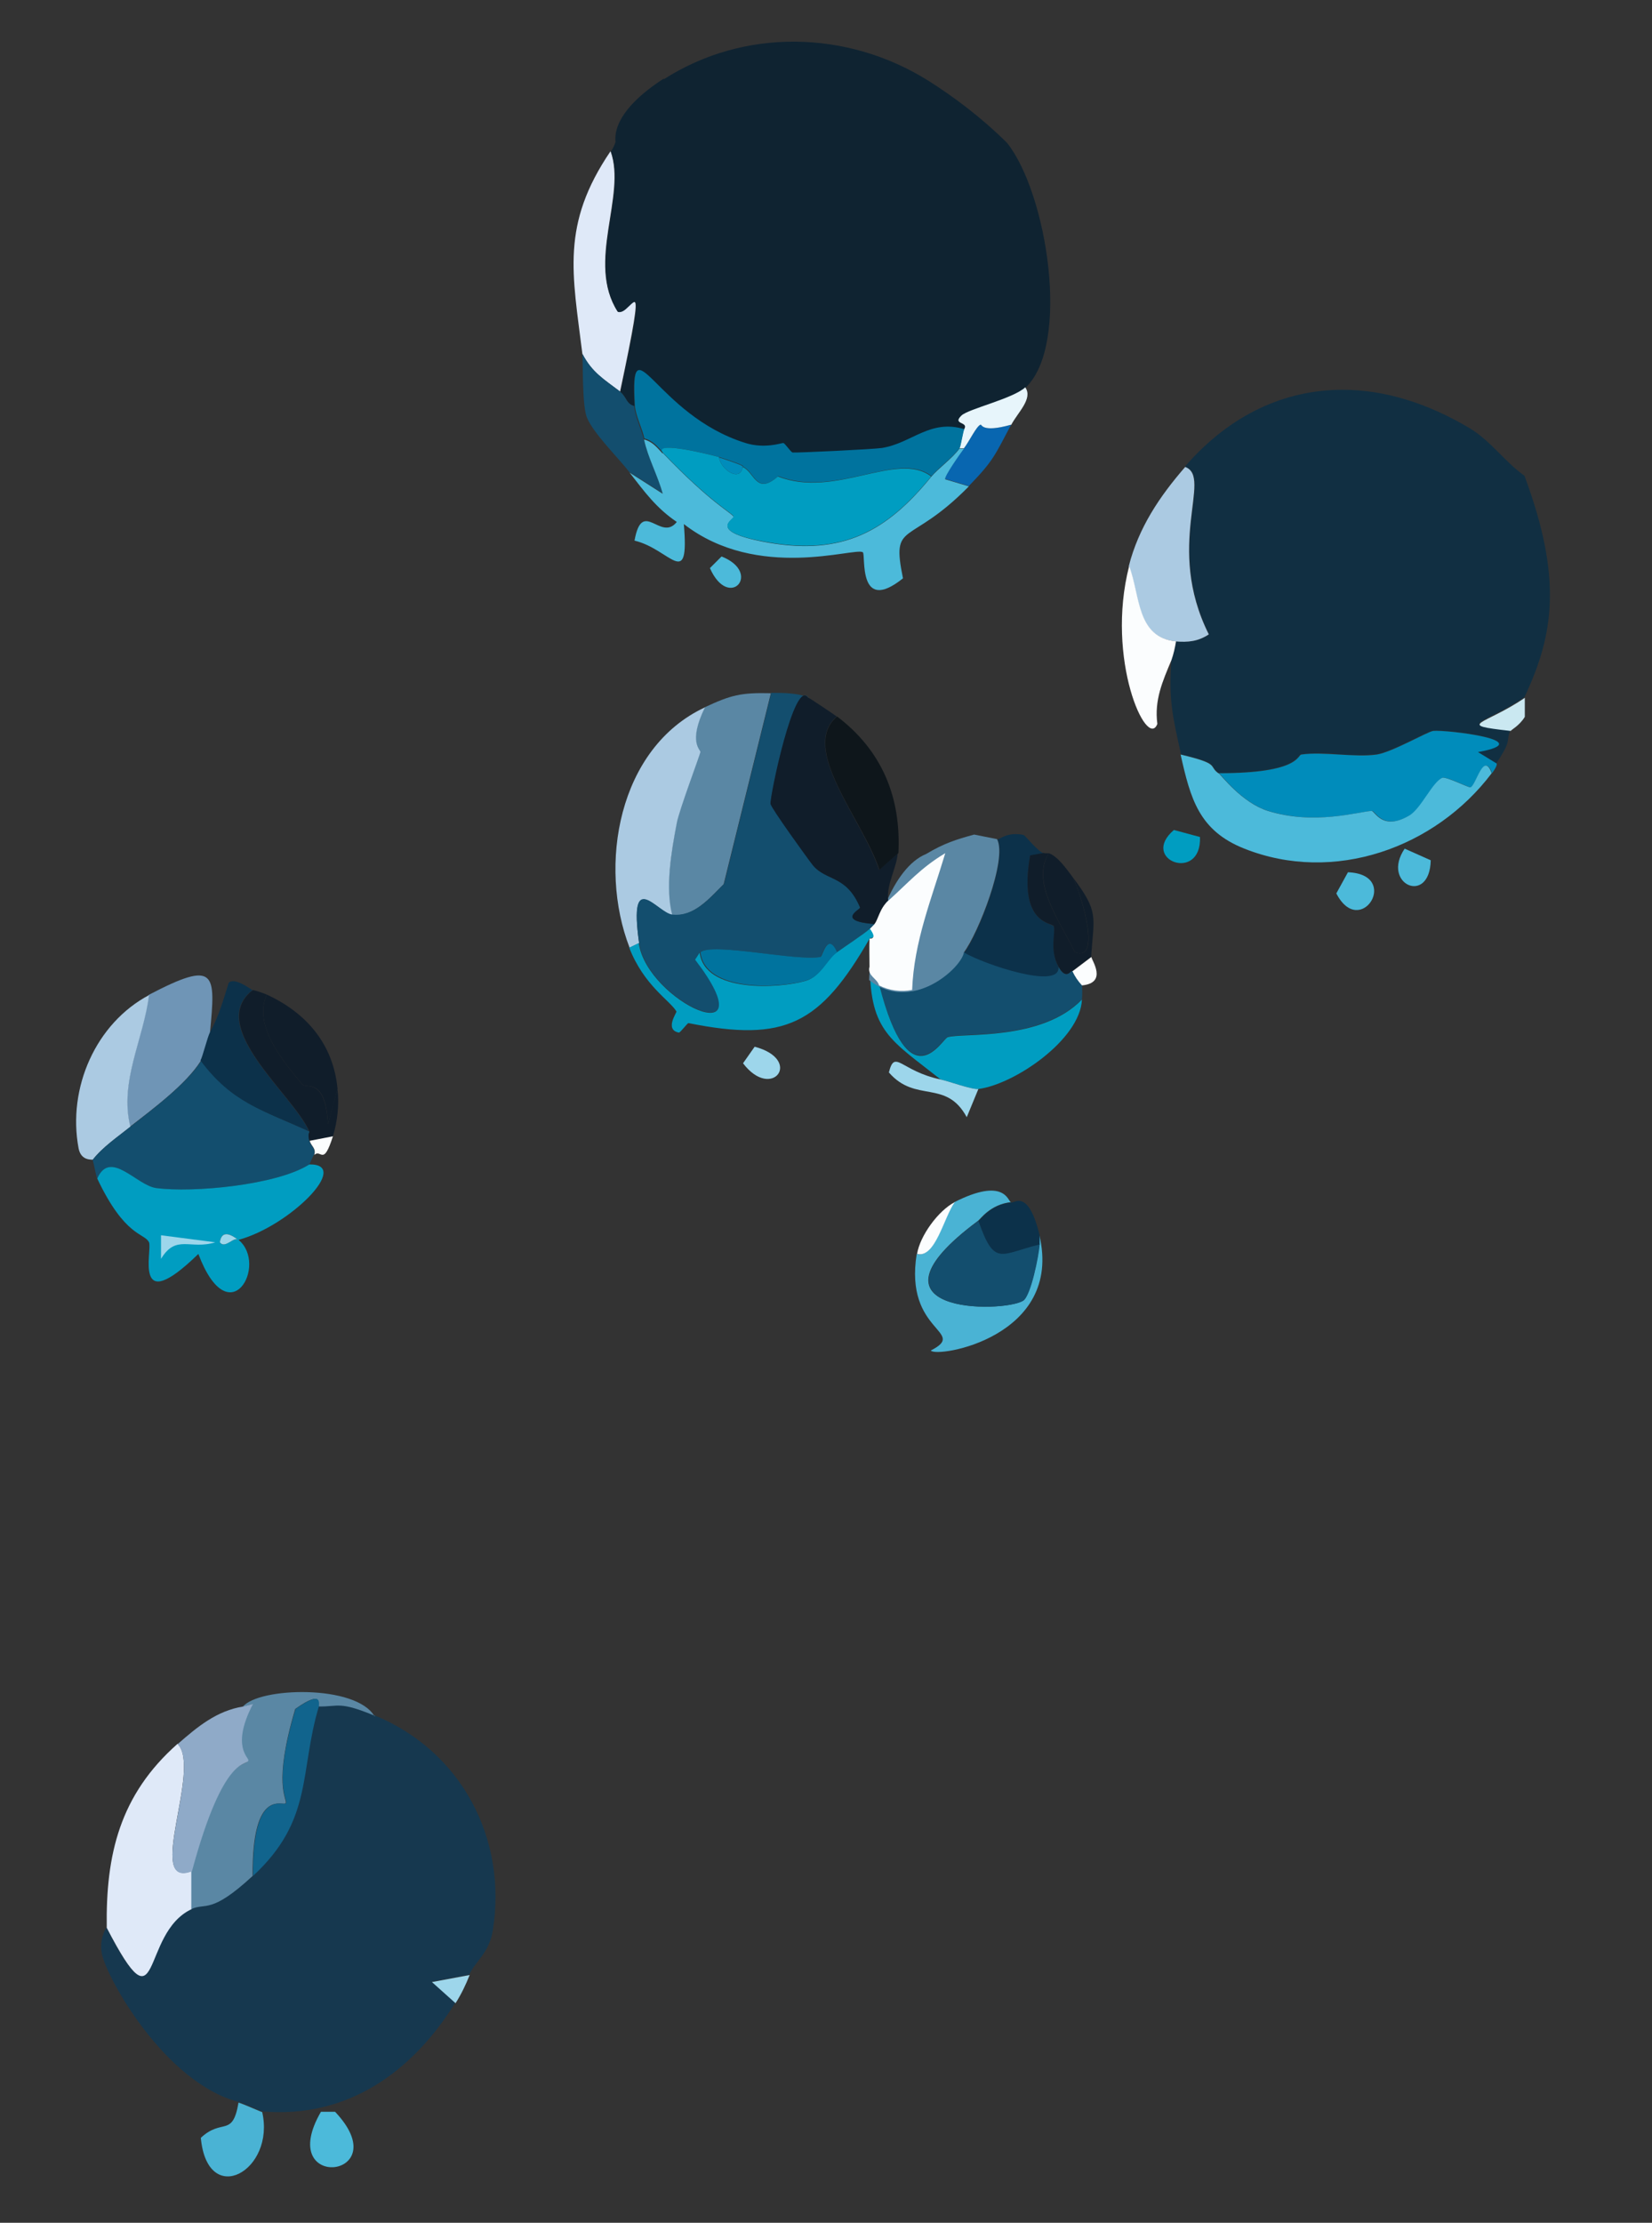 <?xml version="1.0" encoding="UTF-8"?>
<svg xmlns="http://www.w3.org/2000/svg" xmlns:xlink="http://www.w3.org/1999/xlink" version="1.1" viewBox="0 0 468.9 630.7">
  <rect x="0" y="0" width="468.9" height="630.7" fill="#333333" stroke="none"/>
  <!-- Generator: Adobe Illustrator 29.0.1, SVG Export Plug-In . SVG Version: 2.1.0 Build 192)  -->
  <defs>
    <style>
      .st0 {
        fill: none;
      }

      .st1 {
        fill: #008cbb;
      }

      .st2 {
        fill: #dfe9f8;
      }

      .st3 {
        fill: #abcae2;
      }

      .st4 {
        fill: #9dd6eb;
      }

      .st5 {
        mix-blend-mode: screen;
      }

      .st5, .st6 {
        isolation: isolate;
      }

      .st7 {
        fill: url(#Unbenannter_Verlauf_2);
      }

      .st8 {
        fill: url(#Unbenannter_Verlauf_4);
      }

      .st9 {
        fill: url(#Unbenannter_Verlauf_6);
      }

      .st10 {
        fill: #11648d;
      }

      .st11 {
        fill: #5a87a4;
      }

      .st12 {
        fill: #009dc1;
      }

      .st13 {
        clip-path: url(#clippath-1);
      }

      .st14 {
        clip-path: url(#clippath-2);
      }

      .st15 {
        fill: #4cbada;
      }

      .st16 {
        fill: #cae8f1;
      }

      .st17 {
        fill: #00739e;
      }

      .st18 {
        fill: #101d2a;
      }

      .st19 {
        fill: #8faac8;
      }

      .st20 {
        fill: #fbfdfe;
      }

      .st21 {
        fill: #6f95b6;
      }

      .st22 {
        fill: #134e6e;
      }

      .st23 {
        fill: #4ab3d4;
      }

      .st24 {
        fill: #0e161b;
      }

      .st25 {
        fill: #e7f5fb;
      }

      .st26 {
        fill: #0c314a;
      }

      .st27 {
        fill: #0866b0;
      }

      .st28 {
        clip-path: url(#clippath);
      }
    </style>
    <clipPath id="clippath">
      <path class="st0" d="M336.5,132.5c7.9,2.9-5.9,22.3,6.7,47.5-3,2-5.9,2.3-9.4,2-.3,1.8-.7,3.6-1.3,5.3-.9,11.5.5,16.6,2.7,26.7,11.4,2.7,7.8,3.2,10.7,5.3,23.1,0,22.2-5.2,23.4-5.3,3.6-.4,7.1-.4,10.7,0,3.6.3,7.1.3,10.7,0,4.4-.7,14.4-6.5,16-6.7,3.6-.4,30.4,2.8,12.7,6l5.3,3.3c4.6-6.9,2.6-5.9,4-9.4-16.1-1.8-7.4-1.6,4-9.4,8.4-17.8,10.8-33.7,0-62.8-5.5-3.9-9.5-9.8-15.4-13.4-12-7.2-24.3-11-36.2-11-16.4,0-31.9,7-44.7,21.7h0Z"/>
    </clipPath>
    <linearGradient id="Unbenannter_Verlauf_2" data-name="Unbenannter Verlauf 2" x1="-543.5" y1="558.6" x2="-543.5" y2="558.6" gradientTransform="translate(81847.1 85134.6) scale(152.2 -152.1)" gradientUnits="userSpaceOnUse">
      <stop offset="0" stop-color="#0e0b0d"/>
      <stop offset="1" stop-color="#155477"/>
    </linearGradient>
    <clipPath id="clippath-1">
      <path class="st0" d="M93.6,484c-.9,0-1.9.2-3.2.1-5.6,18.7-1.5,32.2-18.7,48.1-11.9,11-13.3,7.5-17.4,9.4-14.8,6.9-8.3,35.8-24.1,5.3-1.3,2.2-1.8,4.8-1.3,7.4,1.4,7.1,18,36.7,38.8,42.1,1.4.4,6.3,2.6,6.7,2.7,24.3,2.1,42.7-11.3,54.8-30.8l-6.7-6,10.7-2c1.6-3.7,5.7-6.1,6.7-12.7,4.1-26-9-50.7-33.4-60.8-5.9-2.4-8.4-3-10.5-3s-1.5,0-2.4.1h0Z"/>
    </clipPath>
    <linearGradient id="Unbenannter_Verlauf_4" data-name="Unbenannter Verlauf 4" x1="-541.1" y1="558.7" x2="-541.1" y2="558.7" gradientTransform="translate(88132.3 92490.2) scale(164.4 -164.6)" gradientUnits="userSpaceOnUse">
      <stop offset="0" stop-color="#12161f"/>
      <stop offset="1" stop-color="#1a5a7f"/>
    </linearGradient>
    <clipPath id="clippath-2">
      <path class="st0" d="M188.4,22.3c-8.4,5.4-14.3,11.8-13.7,18-.3,1-.8,1.9-1.3,2.7,4.6,12.6-7,31.5,2,45.5,1,.3,2-.5,2.9-1.4,2.7-2.5,4-5-2.2,24.1,1.8,1.4,1.7,3.5,4,4-1.4-24.5,5.7,2.7,31.4,10.7,2.8.8,5.8,1,8.7.4.6-.2,1.3-.3,2-.4.6.1,2.1,2.6,2.7,2.7,1.3.1,22.8-.9,25.4-1.3,8.5-1.4,13.6-8.3,23.4-5.3,1.6-2.4-3.5-1.3-.7-4,2-1.9,14.7-4.8,18.1-8,12.9-12.3,6.1-55.3-5.3-69.5-7.5-7.4-15.2-13.1-22.3-17.6-23-14.4-52.3-15-75.1-.4Z"/>
    </clipPath>
    <linearGradient id="Unbenannter_Verlauf_6" data-name="Unbenannter Verlauf 6" x1="-542.2" y1="558.6" x2="-542.2" y2="558.6" gradientTransform="translate(85458 89670) scale(159.2 -160.4)" gradientUnits="userSpaceOnUse">
      <stop offset="0" stop-color="#0d090a"/>
      <stop offset="1" stop-color="#113d59"/>
    </linearGradient>
  </defs>
  <g class="st6">
    <g id="Ebene_1">
      <g id="Gruppe_1732">
        <g id="Gruppe_maskieren_13">
          <g id="Gruppe_483" class="st5">
            <g id="Gruppe_313">
              <g class="st28">
                <g id="Gruppe_312">
                  <rect id="Rechteck_194" class="st7" x="307.8" y="89.1" width="152.2" height="152.1" transform="translate(-2 325.5) rotate(-45.8)"/>
                </g>
              </g>
            </g>
            <g id="Gruppe_315">
              <g id="Gruppe_314">
                <path id="Pfad_4976" class="st16" d="M432.8,203.4c-1.5,2.5-3.9,3.7-4,4-16.1-1.8-7.4-1.6,4-9.4v5.3"/>
                <path id="Pfad_4977" class="st1" d="M424.8,216.7c0,.1.3.5-1.3,2.7-2.3-6.4-4.5,3.3-6,4-.4.2-6.9-3.1-8-2.7-2.8,1.1-5.9,8.7-9.4,10.7-7.7,4.5-9.7-1.4-10.7-1.3-3.7.2-16.3,4.1-29.4,0-7.5-2.3-13.3-10.2-14-10.7,23.1,0,22.2-5.2,23.4-5.3,6.1-.9,15.2.9,21.4,0,4.4-.7,14.4-6.5,16-6.7,3.6-.4,30.4,2.8,12.7,6l5.4,3.3Z"/>
                <path id="Pfad_4978" class="st15" d="M345.9,219.4c.7.5,6.6,8.4,14,10.7,13.1,4.1,25.7.2,29.4,0,1,0,3,5.8,10.7,1.3,3.4-2,6.6-9.6,9.4-10.7,1.1-.4,7.6,2.9,8,2.7,1.6-.7,3.7-10.4,6-4-16,21.2-44.8,31.5-70.2,21.4-12.9-5.1-15.3-14.2-18.1-26.7,11.4,2.7,7.8,3.2,10.7,5.3"/>
                <path id="Pfad_4979" class="st3" d="M333.8,182c-11.4-1.1-10.2-13-13.4-21.4,2.8-10.9,8.7-19.7,16-28.1,7.9,2.9-5.9,22.3,6.7,47.5-3,2-5.9,2.3-9.4,2"/>
                <path id="Pfad_4980" class="st20" d="M333.8,182c-.3,1.8-.7,3.6-1.3,5.3-2.5,6-4.9,11.3-4,18.1-2.9,7.6-14.8-18.3-8-44.8,3.2,8.4,2,20.3,13.4,21.4"/>
                <path id="Pfad_4999" class="st15" d="M382.6,247.5c15.2.6,3.5,19.2-3.3,6l3.3-6"/>
                <path id="Pfad_5000" class="st12" d="M333.2,235.5l7.4,2c.5,13.1-17.3,6.5-7.4-2"/>
                <path id="Pfad_5001" class="st15" d="M398.7,240.8l7.4,3.3c-.3,13-14.2,6.7-7.4-3.3"/>
                <path id="Pfad_5002" class="st4" d="M214.2,297c13.9,3.7,4.9,15.5-3.3,4.7l3.3-4.7"/>
                <path id="Pfad_5003" class="st15" d="M204.8,157.9c11.7,4.6,2.1,15.5-3.3,3.3l3.3-3.3Z"/>
              </g>
            </g>
            <g id="Gruppe_319">
              <g id="Gruppe_318">
                <path id="Pfad_5055" class="st23" d="M74.4,599.2c3.9,16.7-15.5,27.6-17.4,7.4,6.1-5.7,9,0,10.7-10,1.4.4,6.3,2.6,6.7,2.7"/>
                <path id="Pfad_5056" class="st15" d="M91.1,599.2h4c18,19-17.3,22.9-4,0"/>
              </g>
            </g>
            <g id="Gruppe_321">
              <g class="st13">
                <g id="Gruppe_320">
                  <rect id="Rechteck_198" class="st8" x="3.8" y="460.3" width="164.4" height="164.6" transform="translate(-333.5 188) rotate(-40.8)"/>
                </g>
              </g>
            </g>
            <g id="Gruppe_323">
              <g id="Gruppe_322">
                <path id="Pfad_5058" class="st4" d="M133.3,560.4c-1.1,2.8-2.4,5.5-4,8l-6.7-6,10.7-2"/>
                <path id="Pfad_5059" class="st2" d="M54.4,531v10.7c-14.8,6.9-8.3,35.8-24.1,5.3-.3-20.8,3.7-37.7,20.1-52.2,7,6.9-9.4,41.2,4,36.1"/>
                <path id="Pfad_5060" class="st11" d="M106.5,486.9c-10.3-4.3-10.3-2.6-16-2.7-.5,0,1.8-5.3-6.7.7-6.4,21.5-2.3,25.4-2.7,26.7-.4,1.3-9.6-5.2-9.4,20.7-11.9,11-13.3,7.5-17.4,9.4v-10.7c9.2-33.8,15.6-29.6,16-31.4.2-.8-5-3.9,1.3-16l-2.7.7c4.5-5.6,32.2-6.4,37.4,2.7"/>
                <path id="Pfad_5061" class="st19" d="M54.4,531c-13.4,5.1,3-29.2-4-36.1,5.6-4.9,11.1-9.5,18.7-10.7l2.7-.7c-6.3,12.1-1.1,15.2-1.3,16-.4,1.8-6.9-2.3-16,31.4"/>
                <path id="Pfad_5062" class="st10" d="M90.5,484.2c-5.6,18.7-1.5,32.2-18.7,48.1-.2-25.9,9-19.4,9.4-20.7.4-1.3-3.8-5.2,2.7-26.7,8.5-6,6.2-.7,6.7-.7"/>
                <path id="Pfad_5063" class="st22" d="M300.4,274.2c2.3,4.3,3.7.8,4,1.3.7,1.5,1.6,2.8,2.7,4,.1,1.3.1,2.7,0,4-11.4,11.9-34.1,9.4-38.1,10.7-1.7.5-10.9,18.4-19.4-14.7,2.9,1.5,6.2,2,9.4,1.3,3.4-.8,12.7-8,14.7-10.7,5.3,3.2,27.7,10.8,26.7,4"/>
                <path id="Pfad_5064" class="st26" d="M296.4,242.1l-4,.7c-3.5,19.7,6.3,18.9,6.7,20.1.7,1.7-1.2,6.6,1.3,11.4.9,6.8-21.4-.8-26.7-4,4-5.2,12.3-26.4,9.4-32.1,1-.2,2.9-2.2,7.4-1.3.4,0,4.3,5.1,6,5.3"/>
                <path id="Pfad_5065" class="st12" d="M249.6,279.6c8.5,33.1,17.7,15.3,19.4,14.7,4-1.3,26.7,1.2,38.1-10.7-.5,11.4-19.2,24.1-29.4,25.4-1.9.2-8.7-2.3-10.7-2.7-14-11.1-20-13.5-20.1-32.1-.7,2.6,2.2,3.3,2.7,5.3"/>
                <path id="Pfad_5066" class="st11" d="M283,238.1c3,5.7-5.4,26.8-9.4,32.1-.6,4.4-14.9,17.5-26.9,7.9.4-13.7,6.6-31.9,16.2-35.8,5-3,8.5-4.1,13.6-5.5"/>
                <path id="Pfad_5067" class="st20" d="M268.3,242.1c-3.9,13-8.9,25.1-9.4,38.8-3.2.6-6.5.2-9.4-1.3-.5-2-3.4-2.7-2.7-5.3,0-2.7-.1-5.4,0-8,0-.1,2.3.6,0-2.7.5-.5.9-1,1.3-1.3,1.1-1.1,1.5-4.5,4-6.7,5.8-5.2,9.1-9.2,16-13.4"/>
                <path id="Pfad_5068" class="st18" d="M296.4,242.1h1.3c-5.2,8.2,3,19,7.4,28.1,8.2,3.1,1.1-18.5-.7-21.4,7.6,10,6.1,11.1,5.3,22.7l-5.3,4c-.3-.5-1.7,3-4-1.3-2.6-4.8-.7-9.6-1.3-11.4-.4-1.1-10.2-.3-6.7-20.1l4-.7"/>
                <path id="Pfad_5069" class="st18" d="M304.4,248.8c1.8,2.9,8.8,24.5.7,21.4-4.4-9.1-12.5-19.9-7.4-28.1,2.6.9,5.1,4.6,6.7,6.7"/>
                <path id="Pfad_5070" class="st4" d="M267,306.3c2,.4,8.8,2.9,10.7,2.7l-3.3,8c-5.9-10.9-14.5-3.9-22.1-12.7,1.7-6.8,3.3-.4,14.7,2"/>
                <path id="Pfad_5071" class="st20" d="M309.8,271.6c0,.8,4.7,7.3-2.7,8-1.1-1.2-2-2.5-2.7-4l5.3-4"/>
                <path id="Pfad_5073" class="st11" d="M218.8,196.7q-6.7,27.1-13.4,54.2c-4.2,4.2-8.6,9.4-14.7,8.7-2-7.5-.2-17.6,1.3-26.1.6-3.4,6.5-19,6.7-20.1.1-.7-3.6-2.7,1.3-12.7,7.5-3.5,10.3-4.2,18.7-4"/>
                <path id="Pfad_5074" class="st3" d="M200.1,200.7c-4.9,10-1.2,12-1.3,12.7-.2,1-6.1,16.7-6.7,20.1-1.6,8.4-3.3,18.5-1.3,26.1-4.2-.5-12.4-13.6-9.4,8l-2.7,1.3c-9-23.2-3.3-56.7,21.4-68.2"/>
                <path id="Pfad_5075" class="st22" d="M229.5,198c-3.9-6-11,28.4-10.7,30.1.2,1,10.5,15.5,12,17.4,3.8,4.6,9.5,2.7,13.4,12,.2.5-7.1,3.8,4,4.7-.4.4-.8.9-1.3,1.3-1.4,1.3-7.2,5.2-9.4,6.7-2.7-5.9-4.1,1.2-4.7,1.3-6.2,1.4-30.9-4.2-34.1-1.3l-1.3,2c21,27.6-13.7,12-16-4.7-3.1-21.6,5.2-8.5,9.4-8,6.2.7,10.5-4.5,14.7-8.7l13.4-54.2c3.6,0,7.2,0,10.7,1.3"/>
                <path id="Pfad_5076" class="st18" d="M229.5,198c.5.2,6.6,4.3,8,5.3-10.7,9.1,7.5,29.5,12,43.5l5.3-4.7c-.2,3.9-3.3,9-2.7,13.4-2.5,2.2-2.9,5.6-4,6.7-11.1-.9-3.8-4.2-4-4.7-3.9-9.3-9.6-7.4-13.4-12-1.5-1.9-11.9-16.3-12-17.4-.3-1.7,6.8-36,10.7-30.1"/>
                <path id="Pfad_5077" class="st12" d="M246.9,263.5c2.3,3.2,0,2.5,0,2.7-14.1,24.5-24,29.6-51.5,24.1-.3,0-2.3,2.7-2.7,2.7-4.2-.8-.5-5.8-.7-6-1.8-3.1-9.2-7.3-13.4-18.1l2.7-1.3c2.4,16.7,37.1,32.3,16,4.7l1.3-2c1.4,11.5,22.6,10.2,30.1,8,4.2-1.2,5.9-6.1,8.7-8,2.1-1.5,8-5.4,9.4-6.7"/>
                <path id="Pfad_5078" class="st24" d="M254.9,242.1l-5.3,4.7c-4.5-14-22.8-34.4-12-43.5,12.8,9.7,18.2,23,17.4,38.8"/>
                <path id="Pfad_5079" class="st17" d="M237.6,270.2c-2.8,2-4.5,6.8-8.7,8-7.4,2.2-28.7,3.5-30.1-8,3.2-2.9,27.9,2.7,34.1,1.3.6-.1,2-7.3,4.7-1.3"/>
              </g>
            </g>
            <g id="Gruppe_327">
              <g id="Gruppe_326">
                <path id="Pfad_5089" class="st21" d="M59.7,293c-.7,1.3-2.1,7-2.7,8-4.2,6.7-13.8,13.8-20.1,18.7-3.1-12.9,3.8-24.9,5.3-37.4,19.3-10.1,19-6.2,17.4,10.7"/>
                <path id="Pfad_5090" class="st3" d="M42.3,282.3c-1.5,12.5-8.5,24.6-5.3,37.4-3.6,2.9-7.8,5.7-10.7,9.4,0-.2-3.3.5-4-3.3-3.2-17.1,4.9-35.5,20.1-43.5"/>
                <path id="Pfad_5091" class="st22" d="M87.8,321c.2.4-.6.4,0,2.7.4,1.5,1.9,2.1,1.3,4-.2.2-1.2,2.6-1.3,2.7-9.3,5.9-33.1,8.1-43.5,6.7-5.6-.8-13-11.1-16.7-2.7-.4-.9-.9-4-1.3-5.3,2.9-3.7,7.1-6.5,10.7-9.4,6.2-4.9,15.9-12,20.1-18.7,8.9,11.9,17.6,14,30.8,20.1"/>
                <path id="Pfad_5092" class="st26" d="M71.7,280.9c-13.4,10.3,11.4,29.6,16,40.1-13.2-6-21.9-8.1-30.8-20.1.6-1,2-6.7,2.7-8,2.5-4.5,3.8-9.2,5.3-14,1.6-1.8,6.4,1.9,6.7,2"/>
                <path id="Pfad_5093" class="st18" d="M71.7,280.9c1.4.3,2.7.8,4,1.3-3.9,8.9,4.6,18.8,10,25.4,1.2,1.5,6.6-2.1,7.4,11.4q1.3-5,2.7-10c.5,4.5,0,9.1-1.3,13.4l-6.7,1.3c-.6-2.3.2-2.3,0-2.7-4.6-10.5-29.4-29.8-16-40.1"/>
                <path id="Pfad_5094" class="st18" d="M95.8,309q-1.3,5-2.7,10c-.7-13.5-6.1-9.9-7.4-11.4-5.4-6.6-13.9-16.5-10-25.4,11.3,5.2,18.9,14.1,20.1,26.7"/>
                <path id="Pfad_5095" class="st20" d="M94.5,322.4c-2.8,8.8-3.3,3.5-5.3,5.3.6-1.9-.9-2.5-1.3-4l6.7-1.3"/>
                <path id="Pfad_5096" class="st12" d="M87.8,330.4c12.1-.2-5.6,17.5-20.1,21.4-.3,0-4.6-4.1-5.3.7,1.5,2,4-1.8,5.3-.7,8.5,7-2.6,27.3-11.4,4-18.8,18.3-13-1-14-3.3-1.3-2.7-6.8-1.4-14.7-18.1,3.7-8.4,11.1,1.9,16.7,2.7,10.4,1.4,34.2-.8,43.5-6.7"/>
                <path id="Pfad_5097" class="st4" d="M45.7,350.5l15.4,2c-7.1,2.2-11.1-2.4-15.4,4.7v-6.7Z"/>
                <path id="Pfad_5098" class="st4" d="M67.7,351.8c-1.3-1.1-3.8,2.7-5.3.7.7-4.8,5.1-.6,5.3-.7"/>
                <path id="Pfad_5099" class="st23" d="M287,341.1c-5.9.6-8.8,4.9-9.4,5.3-35.7,26.5,6.9,26.2,12.7,22.7,2.2-1.3,4.5-12.9,4.7-16,0-.9,0-1.8,0-2.7,6.9,29.1-29.3,35-30.8,32.8,10.7-5.5-7.6-5-4-27.4,5.2,1.3,7.6-10.4,10.7-14.7,14.2-7.2,15.2-.3,16,0"/>
                <path id="Pfad_5100" class="st26" d="M295.1,350.5c0,.9,0,1.8,0,2.7-11.3,2.8-12.8,6.4-17.4-6.7.6-.4,3.5-4.8,9.4-5.3.7.3,4.8-4.1,8,9.4"/>
                <path id="Pfad_5101" class="st20" d="M260.3,355.8c.8-5.1,6-12.3,10.7-14.7-3.1,4.3-5.5,16-10.7,14.7"/>
                <path id="Pfad_5102" class="st22" d="M277.7,346.4c4.6,13.1,6.1,9.5,17.4,6.7-.2,3.1-2.5,14.7-4.7,16-5.8,3.5-48.4,3.8-12.7-22.7"/>
                <path id="Pfad_5103" class="st2" d="M176,111.1c-4.6-3.5-7.9-5.3-10.7-10.7-2.8-22.7-6.2-36.6,8-57.5,4.6,12.6-7,31.5,2,45.5,3.9,1.2,8.9-16,.7,22.7"/>
                <path id="Pfad_5104" class="st22" d="M176,111.1c1.8,1.4,1.7,3.5,4,4,.2,3,2,6.5,2.7,9.4,1.2,5.2,3.9,10.2,5.3,15.4l-9.4-6c-3.3-4.2-10.2-11-12-15.4-1.4-3.3-1.1-15.9-1.3-18.1,2.8,5.3,6.1,7.2,10.7,10.7"/>
                <path id="Pfad_5105" class="st27" d="M287,120.5c-4.6,8.6-4.9,10.1-12,17.4l-6.7-2c-.5-.6,4.4-7.5,5.3-8.7,1.6-2.1,3.5-6.2,4.7-6.7.4-.2.2,2.4,8.7,0"/>
              </g>
            </g>
            <g id="Gruppe_329">
              <g class="st14">
                <g id="Gruppe_328">
                  <rect id="Rechteck_202" class="st9" x="155.5" y="4.2" width="159.2" height="160.4" transform="translate(11.1 194.9) rotate(-46)"/>
                </g>
              </g>
            </g>
            <g id="Gruppe_331">
              <g id="Gruppe_330">
                <path id="Pfad_5107" class="st15" d="M188.1,128.5c13.7,14.3,19.4,16.9,20.1,18.1.4.8-8.2,4.2,10,7.4,21,3.6,33.5-3.2,46.1-18.7,1.9-2.3,6.1-5.3,8-8h1.3c-.9,1.2-5.8,8.1-5.3,8.7l6.7,2c-17.1,17.4-22.1,9.4-18.7,26.1-13,10.4-10.5-6.8-11.4-7.4-2.2-1.5-29.8,8.3-50.8-8,1.6,19.1-3.8,7.1-14,4.7,2.2-12.2,7.4.5,12-5.3-5.9-4-9.1-8.5-13.4-14l9.4,6c-1.4-5.2-4.2-10.2-5.3-15.4,2.4.6,3.7,2.3,5.3,4"/>
                <path id="Pfad_5108" class="st25" d="M287,120.5c-8.5,2.4-8.3-.2-8.7,0-1.2.5-3.1,4.6-4.7,6.7h-1.3c.3-.4,1-4.8,1.3-5.3,1.6-2.4-3.5-1.3-.7-4,2-1.9,14.7-4.8,18.1-8,2.3,3.2-2.2,7.2-4,10.7"/>
                <path id="Pfad_5109" class="st17" d="M273.7,121.8c-.3.5-1,4.9-1.3,5.3-2,2.8-6.1,5.7-8,8-9.5-7.4-27.1,6.4-43.5,0-6.2,5.5-6.6-1.1-10-2.7-.4-.2,1.9.1-6.7-2.7-1.6-.5-18.6-4.8-16-1.3-1.6-1.7-2.9-3.4-5.3-4-.6-2.9-2.5-6.4-2.7-9.4-1.4-24.5,5.7,2.7,31.4,10.7,5.4,1.7,10.2,0,10.7,0,.6.1,2.1,2.6,2.7,2.7,1.3.1,22.8-.9,25.4-1.3,8.5-1.4,13.6-8.3,23.4-5.3"/>
                <path id="Pfad_5110" class="st12" d="M204.1,129.8c.5,3.5,6,7.1,6.7,2.7,3.4,1.5,3.8,8.1,10,2.7,16.3,6.4,33.9-7.4,43.5,0-12.7,15.6-25.1,22.3-46.1,18.7-18.3-3.1-9.6-6.6-10-7.4-.7-1.2-6.4-3.8-20.1-18.1-2.6-3.5,14.4.8,16,1.3"/>
                <path id="Pfad_5111" class="st1" d="M210.8,132.5c-.7,4.4-6.2.8-6.7-2.7,8.6,2.8,6.3,2.5,6.7,2.7"/>
              </g>
            </g>
          </g>
        </g>
      </g>
    </g>
  </g>
</svg>